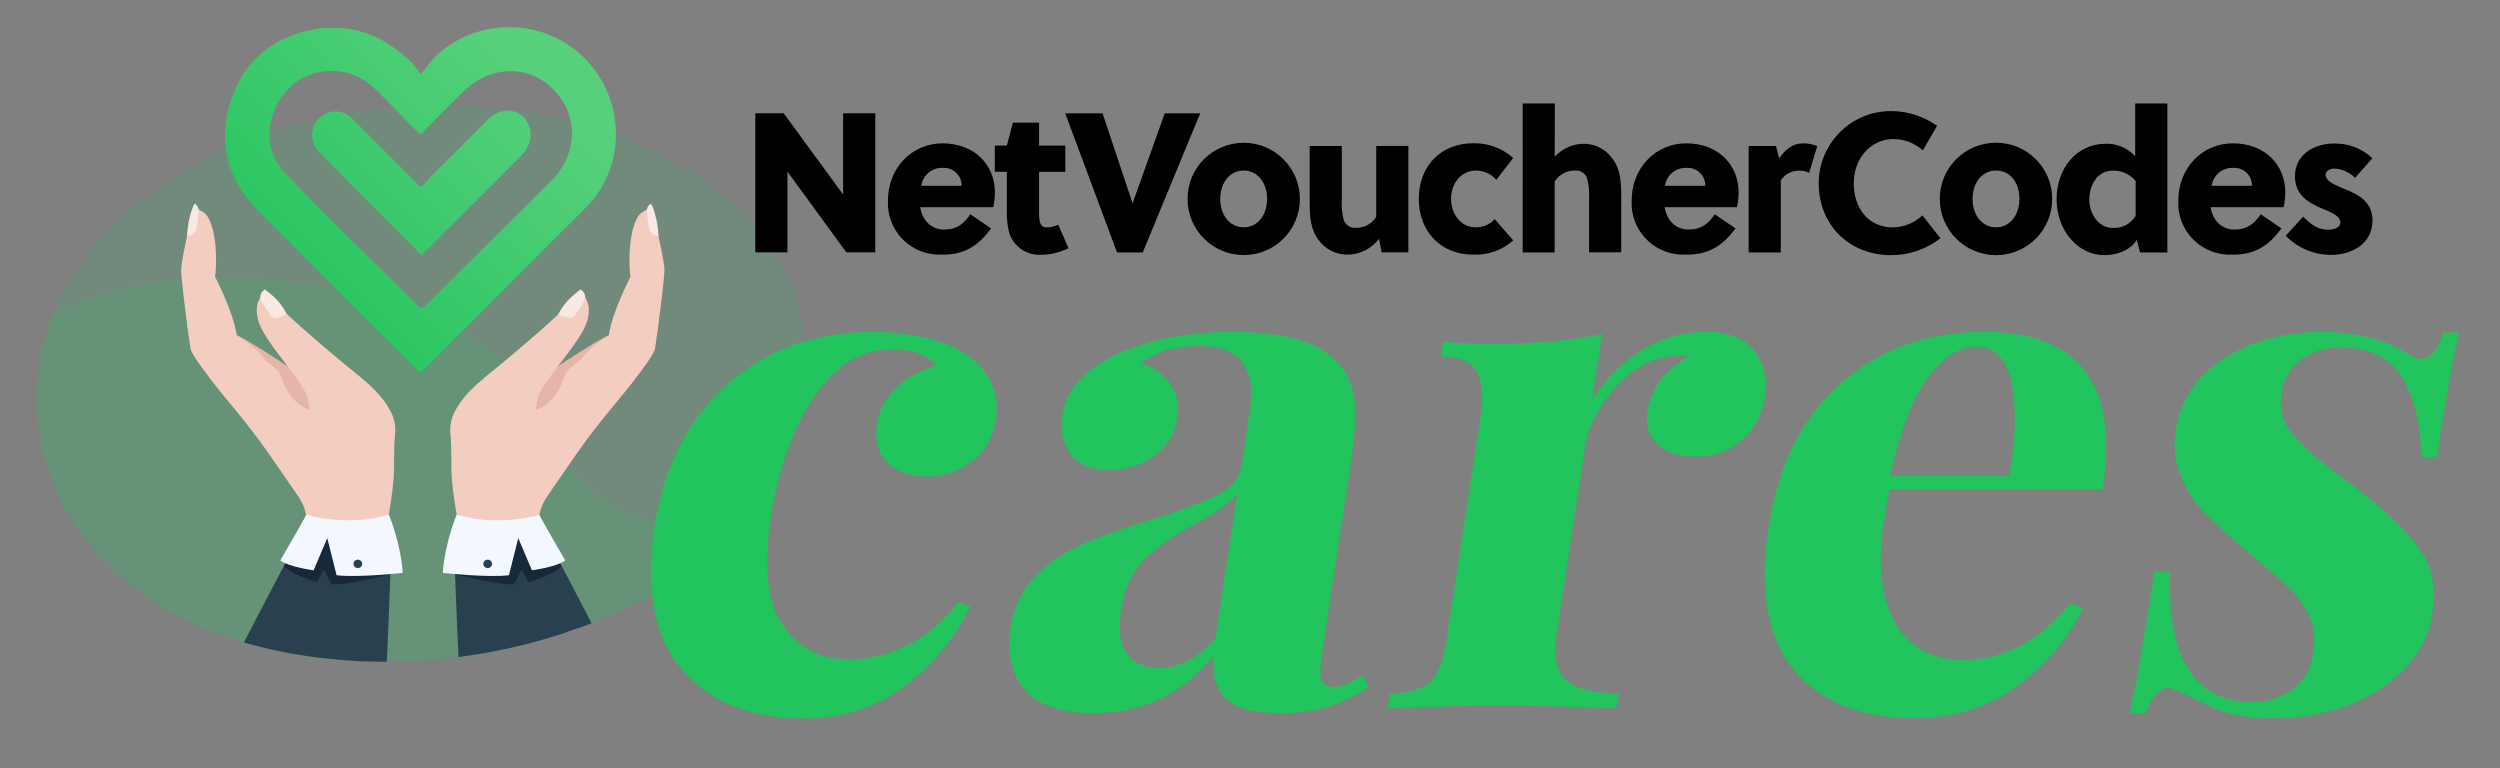 <?xml version="1.0" encoding="UTF-8"?><svg id="Layer_1" xmlns="http://www.w3.org/2000/svg" xmlns:xlink="http://www.w3.org/1999/xlink" viewBox="0 0 278.37 85.55"><rect x="0" y="0" width="278.37" height="85.55" fill="#808080" stroke="none"/><defs><style>.cls-1{fill:none;}.cls-2{clip-path:url(#clippath);}.cls-3{fill:#f3f8ff;}.cls-4{fill:#f4cdc1;}.cls-5{fill:#f9e9e5;}.cls-6{fill:#e6b4a9;}.cls-7{fill:#172939;}.cls-8,.cls-9{fill:#22c45d;}.cls-10{fill:#233862;}.cls-11{fill:#294051;}.cls-12{fill:url(#New_Gradient_Swatch_1);}.cls-9{opacity:.15;}.cls-13{fill:url(#New_Gradient_Swatch_1-2);}</style><clipPath id="clippath"><path class="cls-1" d="m86.35,53.59c-8.33,14.02-30.53,21.88-49.78,19.76-3.13-.34-11.72-1.37-19.32-6.22C2.62,57.8-.51,39.33,11.29,26.31c8.59-9.47,24-14.85,38.63-14.58,3.15.06,15.23.41,25.85,6.67,1.56.92,5,3.1,8.1,6.57,7.28,8.14,7.91,19.47,2.47,28.61Z"/></clipPath><linearGradient id="New_Gradient_Swatch_1" x1="28.47" y1="33.2" x2="56.26" y2="5.4" gradientUnits="userSpaceOnUse"><stop offset="0" stop-color="#22c45d"/><stop offset="1" stop-color="#57d07b"/></linearGradient><linearGradient id="New_Gradient_Swatch_1-2" x1="28.66" y1="33.38" x2="56.45" y2="5.59" xlink:href="#New_Gradient_Swatch_1"/></defs><path class="cls-9" d="m86.35,53.59c-8.33,14.02-30.53,21.88-49.78,19.76-3.13-.34-11.72-1.37-19.32-6.22C2.62,57.8-.51,39.33,11.29,26.31c8.59-9.47,24-14.85,38.63-14.58,3.15.06,15.23.41,25.85,6.67,1.56.92,5,3.1,8.1,6.57,7.28,8.14,7.91,19.47,2.47,28.61Z"/><g class="cls-2"><g><path class="cls-9" d="m12.54,32.46c-11.94,3.38-23.28,12.68-28.19,23.85,8.7,12.53,27.61,19.27,39.42,22.93,8.44,2.61,21.66,4.74,37.19,2.2,16.69-2.64,26.06-9.81,30.46-17.78-1.58-1.51-3.43-2.52-5.44-2.84-14.42-2.26-20.95-3.03-26.44-15.66-5.49-12.63-32.63-16.77-47-12.7Z"/><g><path class="cls-4" d="m20.88,36.44c.25,1.1.74,3.23,2.59,5.79,1.34,1.85,3.88,4.58,6.37,8.16,1.8,2.58,2.84,4.1,3.41,4.94.41.6.69,1.27.83,1.97l-4.31,12.95,10.25.9s3.86-13.49,3.86-19.14c0,0,0,0,0,0,0-.66,0-1.35.02-2.1.07-3.46,1.08-6.19-8.93-6.28-.04,0-.08-.03-.13-.05-.39-.15-.99-.42-1.86-1.13-.15-.12-.3-.25-.47-.39-.98-.86-1.9-1.54-2.78-2.08-4.55-2.81-9.1-4.52-8.87-3.52Z"/><path class="cls-4" d="m20.17,29.88c.15-1.63,1.36-6.74,1.36-6.74,0,0,1.19.27,1.62,1.03,1.27,2.22.86,6.6.79,6.63,0,0,2.07,3.98,2.42,6.53,0,0,0,0,0,0,0,0,5.49,2.98,6.64,5.11.07.13.13.26.17.38.16.48.22,1.14.21,1.87-.04,2.59-1.06,6.09-2.59,5.82-.38-.07-9.2-9.94-9.57-11.67-.09-.41-1.13-8.09-1.05-8.96Z"/><path class="cls-4" d="m34.43,40.95s.26,2.51-2.34.31l-.21,2.89,3.62,1.93,1.23-2.12-2.3-3.01Z"/><path class="cls-5" d="m21.79,25.66c.05-.1.08-.2.1-.31,0,0,.14-.99.24-1.72.07-.48-.26-.87-.44-.94-.12-.05-.83,1.81-.85,3.56.42,0,.78-.25.95-.59Z"/><path class="cls-6" d="m26.36,37.33c1.18.39,8.4,5.29,8.79,5.45.9,1.14,1.05,2.83.61,3.01-.59.26-1.92-.26-2.8-1.07-1.19-1.09-1.53-2.52-1.88-3.32-.16-.36-1.21-.88-1.61-1.41-1.05-1.38-2.97-2.56-3.11-2.67Z"/><g><path class="cls-4" d="m40.16,42.01s-9.39-7.56-10.43-9.48c0,0-1.65.6-.99,3.11.66,2.51,5.28,7.01,5.55,8.79,1.04,6.68,4.83,8.73,4.83,8.73,0,0,10.29-3.68,1.04-11.14Z"/><path class="cls-5" d="m30.33,35.33c-.09-.07-.16-.15-.23-.25,0,0-.56-.85-.96-1.48-.27-.41-.18-.95.2-1.26.09-.08.15-.12.15-.12.46.39,1.63,1.13,2.42,2.72-.43.31-1.27.63-1.59.39Z"/></g><g><path class="cls-11" d="m43.59,60.54s-.05,1.25-.12,3.23c0,.05,0,.1,0,.16-.1,2.7-.26,6.7-.44,10.72-5.95,0-11.84,0-17.44-.02,1.65-3.3,4.46-8.67,6.17-11.9.81-1.54,1.37-2.59,1.44-2.72,0,0,0-.01,0-.01.1-.14.2-.26.32-.37.16-.16.33-.29.52-.4,1.58-.93,4.19-.49,6.29.13.97.28,1.82.6,2.41.84.4.16.68.29.8.34.04.02.05.02.05.02Z"/><path class="cls-7" d="m43.47,63.93s-4.15,1.12-6.54,1.16l-.88-1.65-.77,1.39s-3.03-.92-3.64-1.82l2.11-3.8,9.82.2-.09,4.51Z"/><path class="cls-3" d="m43.3,57.31s1.28,2.97,1.55,6.48c0,0-4.99.55-7.37.26l-1.04-4.13-1.52,3.58s-2.75-.36-3.71-1.1c0,0,1.78-3.05,2.9-5.07,0,0,4.63,1.39,9.19-.03Z"/><path class="cls-11" d="m40.28,63c.12-.23.03-.51-.21-.63-.24-.12-.54-.03-.66.2s-.03.51.21.63c.24.12.54.03.66-.2Z"/></g></g><g><path class="cls-4" d="m73.26,36.44c-.25,1.1-.74,3.23-2.59,5.79-1.34,1.85-3.88,4.58-6.37,8.16-1.8,2.58-2.84,4.1-3.41,4.94-.41.6-.69,1.27-.83,1.97l4.31,12.95-10.25.9s-3.86-13.49-3.86-19.14c0,0,0,0,0,0,0-.66,0-1.35-.02-2.1-.07-3.46-1.08-6.19,8.93-6.28.04,0,.08-.03.13-.05.39-.15.99-.42,1.86-1.13.15-.12.3-.25.47-.39.98-.86,1.9-1.54,2.78-2.08,4.55-2.81,9.1-4.52,8.87-3.52Z"/><path class="cls-4" d="m73.98,29.88c-.15-1.63-1.36-6.74-1.36-6.74,0,0-1.19.27-1.62,1.03-1.27,2.22-.86,6.6-.79,6.63,0,0-2.07,3.98-2.42,6.53,0,0,0,0,0,0,0,0-5.49,2.98-6.64,5.11-.07.13-.13.26-.17.38-.16.48-.22,1.14-.21,1.87.04,2.59,1.06,6.09,2.59,5.82.38-.07,9.2-9.94,9.57-11.67.09-.41,1.13-8.09,1.05-8.96Z"/><path class="cls-4" d="m59.72,40.95s-.26,2.51,2.34.31l.21,2.89-3.62,1.93-1.23-2.12,2.3-3.01Z"/><path class="cls-5" d="m72.36,25.66c-.05-.1-.08-.2-.1-.31,0,0-.14-.99-.24-1.72-.07-.48.26-.87.44-.94.12-.05.83,1.81.85,3.56-.42,0-.78-.25-.95-.59Z"/><path class="cls-6" d="m67.79,37.33c-1.18.39-8.4,5.29-8.79,5.45-.9,1.14-1.05,2.83-.61,3.01.59.26,1.92-.26,2.8-1.07,1.19-1.09,1.53-2.52,1.88-3.32.16-.36,1.21-.88,1.61-1.41,1.05-1.38,2.97-2.56,3.11-2.67Z"/><g><path class="cls-4" d="m53.99,42.01s9.39-7.56,10.43-9.48c0,0,1.65.6.99,3.11-.66,2.51-5.28,7.01-5.55,8.79-1.04,6.68-4.83,8.73-4.83,8.73,0,0-10.29-3.68-1.04-11.14Z"/><path class="cls-5" d="m63.81,35.33c.09-.07.16-.15.23-.25,0,0,.56-.85.96-1.48.27-.41.18-.95-.2-1.26-.09-.08-.15-.12-.15-.12-.46.39-1.7,1.19-2.49,2.78.38.17,1.34.57,1.66.32Z"/></g><g><path class="cls-11" d="m68.57,74.66c-5.55,0-11.45,0-17.46,0-.18-4.03-.34-8.02-.44-10.73,0-.05,0-.11,0-.16-.08-1.98-.12-3.23-.12-3.23,0,0,.02,0,.05-.02.11-.05.39-.17.8-.34.59-.24,1.45-.55,2.41-.84,2.1-.61,4.71-1.05,6.29-.13.19.11.37.24.52.4.12.11.22.24.32.37,0,0,0,0,0,.01.07.13.63,1.18,1.44,2.72,1.71,3.24,4.53,8.63,6.18,11.93Z"/><path class="cls-7" d="m50.68,63.93s4.15,1.12,6.54,1.16l.88-1.65.77,1.39s3.03-.92,3.64-1.82l-2.11-3.8-9.82.2.09,4.51Z"/><path class="cls-3" d="m50.85,57.31s-1.28,2.97-1.55,6.48c0,0,4.99.55,7.37.26l1.04-4.13,1.52,3.58s2.75-.36,3.71-1.1c0,0-1.78-3.05-2.9-5.07,0,0-4.63,1.39-9.19-.03Z"/><path class="cls-11" d="m53.87,63c-.12-.23-.03-.51.21-.63.24-.12.54-.03.66.2s.03.51-.21.63c-.24.12-.54.03-.66-.2Z"/></g></g><rect class="cls-10" x="-13.61" y="74.46" width="125.83" height=".4" rx=".16" ry=".16"/></g></g><g><path class="cls-12" d="m46.83,41.51l18.7-18.7c4.25-4.59,4.03-11.87-.45-16.34-4.48-4.48-11.75-4.59-16.46-.34-.56.56-1.01,1.23-1.79,2.13-.67-.9-1.01-1.46-1.68-1.9-2.8-2.57-6.16-3.69-9.96-3.13-4.7.78-8.06,3.47-9.52,8.06-1.46,4.59-.34,8.73,3.02,12.09,5.82,5.82,12.31,12.43,18.14,18.14Zm-14.66-31.68c2.57-2.57,6.72-2.57,9.4-.11,1.79,1.68,3.36,3.47,5.26,5.26,1.68-1.68,3.25-3.36,4.81-4.81,2.91-2.91,7.28-3.02,9.96-.22,2.8,2.8,2.8,7.05-.11,10.08-4.59,4.59-9.29,9.18-13.88,13.77-.22.22-.45.45-.67.56h-.11c-5.04-5.04-10.19-9.96-15.11-15.11-2.57-2.57-2.13-6.83.45-9.4Z"/><path class="cls-13" d="m46.94,28.42c3.81-3.81,7.5-7.5,11.19-11.19,1.23-1.34,1.23-2.91.22-4.14-1.23-1.12-2.69-1.01-4.03.22-2.24,2.24-4.48,4.48-6.72,6.72-.22.34-.45.56-.78.78-2.57-2.57-5.04-5.04-7.61-7.61-1.12-1.12-2.69-1.01-3.69,0-1.01,1.01-1.01,2.69,0,3.69,3.81,3.92,7.5,7.61,11.42,11.53Z"/></g><g><path d="m84.1,12.61h3.16l6.62,9.05v-9.05h3.58v15.49h-3.22l-6.56-8.99v8.99h-3.58v-15.49"/><path d="m104.88,28.35c-3.17.15-5.86-2.29-6.01-5.45,0-.19,0-.37,0-.56,0-3.58,2.61-6.38,6.08-6.38s5.83,2.31,5.83,5.47c0,.55-.07,1.1-.18,1.64h-8.14c.24,1.46,1.22,2.49,2.67,2.49s2.19-.67,2.92-1.7l2.31,1.58c-1.46,1.94-2.92,2.92-5.47,2.92Zm2.19-7.65c.03-1.08-.82-1.98-1.9-2.01-.05,0-.11,0-.16,0-1.21-.06-2.26.81-2.43,2h4.5Z"/><path d="m115.7,19.19v4.31c-.01.35,0,.69.06,1.03.06.49.3.79.79.79.44,0,.88-.11,1.28-.3l1.15,2.61c-.94.48-1.98.73-3.04.73-1.75.12-3.31-1.08-3.65-2.79-.12-.6-.18-1.21-.18-1.82v-4.62h-1.34v-2.92h1.34l.67-2.55h2.92v2.55h2.92v2.92h-2.92v.06Z"/><path d="m127.24,28.11h-2.86l-5.77-15.49h4.16l3.34,10.02h0l3.58-10.02h3.95l-6.4,15.49Z"/><path d="m144.74,22.15c0,3.46-2.8,6.26-6.26,6.25-3.45,0-6.25-2.8-6.25-6.25,0-3.46,2.8-6.26,6.26-6.25,3.45,0,6.25,2.8,6.25,6.25Zm-6.26-3.16c-1.58,0-2.61,1.4-2.61,3.16s1.03,3.16,2.61,3.16,2.61-1.4,2.61-3.16-1.03-3.16-2.61-3.16Z"/><path d="m153.85,28.11l-.3-1.52c-.86,1.14-2.22,1.8-3.65,1.76-1.2-.03-2.32-.61-3.04-1.58-.97-1.22-1.03-2.73-1.03-4.37v-6.14h3.58v6.01c-.05.78.03,1.56.24,2.31.24.54.81.86,1.4.79.89-.01,1.71-.47,2.19-1.22v-7.9h3.58v11.85h-2.98Z"/><path d="m168.49,26.77c-1.23,1.1-2.85,1.67-4.5,1.58-3.52,0-6.01-2.55-6.01-6.2s2.43-6.2,6.08-6.2c1.63-.03,3.22.55,4.43,1.64l-1.88,2.43c-.57-.65-1.39-1.02-2.25-1.03-1.7,0-2.79,1.46-2.79,3.16s1.15,3.16,2.67,3.16c.83.04,1.63-.29,2.19-.91l2.07,2.37Z"/><path d="m173.11,17.47c.85-.95,2.07-1.48,3.34-1.46,1.2.03,2.32.61,3.04,1.58.97,1.22,1.03,2.73,1.03,4.37v6.14h-3.58v-6.01c.05-.78-.03-1.56-.24-2.31-.24-.54-.81-.86-1.4-.79-.89.01-1.71.47-2.19,1.22v7.9h-3.56V11.52h3.58l-.02,5.95Z"/><path d="m187.69,28.35c-3.17.15-5.86-2.29-6.01-5.45,0-.19,0-.37,0-.56,0-3.58,2.61-6.38,6.08-6.38s5.83,2.31,5.83,5.47c0,.55-.07,1.1-.18,1.64h-8.06c.24,1.46,1.22,2.49,2.67,2.49s2.19-.67,2.92-1.7l2.31,1.58c-1.48,1.94-2.94,2.92-5.55,2.92Zm2.19-7.65c.03-1.08-.82-1.98-1.9-2.01-.05,0-.11,0-.16,0-1.21-.06-2.26.81-2.43,2h4.5Z"/><path d="m198.1,17.66c.67-1.03,1.52-1.7,2.67-1.7.54,0,1.08.1,1.58.3l-.91,2.98c-.36-.18-.76-.26-1.15-.24-.81,0-1.57.41-2,1.09v8.02h-3.58v-11.85h3.04l.36,1.4Z"/><path d="m214.12,16.76c-.9-.82-2.07-1.27-3.28-1.28-2.55,0-4.43,2.19-4.43,4.92s1.58,4.92,4.37,4.92c1.22-.02,2.39-.5,3.28-1.34l2,2.55c-1.56,1.22-3.49,1.88-5.47,1.88-4.68,0-8.08-3.34-8.08-8.02.02-4.45,3.63-8.04,8.08-8.02.04,0,.08,0,.12,0,1.79.03,3.52.6,4.98,1.64l-1.58,2.73Z"/><path d="m228.51,22.15c0,3.46-2.8,6.26-6.26,6.26s-6.26-2.8-6.26-6.26,2.8-6.26,6.26-6.26,6.26,2.8,6.26,6.26Zm-6.26-3.16c-1.58,0-2.61,1.4-2.61,3.16s1.03,3.16,2.61,3.16,2.61-1.4,2.61-3.16-.97-3.16-2.61-3.16Z"/><path d="m241.33,28.11h-3.04l-.36-1.4c-.79,1.28-2.43,1.7-3.58,1.7-3.04,0-5.35-2.79-5.35-6.26s2.31-6.14,5.41-6.14c1.27-.06,2.49.46,3.34,1.4v-5.89h3.58v16.59Zm-6.08-9.11c-1.76,0-2.61,1.7-2.61,3.22s.97,3.16,2.61,3.16c1.03.06,2.01-.46,2.55-1.34v-3.89c-.63-.76-1.57-1.18-2.55-1.15Z"/><path d="m248.56,28.35c-3.17.15-5.86-2.29-6.01-5.45,0-.19,0-.37,0-.56,0-3.58,2.61-6.38,6.08-6.38s5.83,2.31,5.83,5.47c0,.55-.07,1.1-.18,1.64h-8.14c.24,1.46,1.22,2.49,2.67,2.49s2.19-.67,2.92-1.7l2.31,1.58c-1.46,1.94-2.92,2.92-5.47,2.92Zm2.19-7.65c.03-1.08-.82-1.98-1.9-2.01-.05,0-.11,0-.16,0-1.21-.06-2.26.81-2.43,2h4.5Z"/><path d="m262.23,19.8c-.62-.62-1.44-.98-2.31-1.03-.43,0-.97.24-.97.67,0,.67.79,1.03,1.76,1.46,1.52.61,3.46,1.34,3.46,3.65,0,2.61-2.31,3.83-4.62,3.83-1.9,0-3.72-.77-5.04-2.13l1.94-2.13c.91.91,1.64,1.46,2.86,1.46.49,0,1.28-.24,1.28-.79,0-.79-1.03-1.15-2.19-1.64-1.4-.61-2.86-1.46-2.86-3.52,0-2.43,2.13-3.65,4.37-3.65,1.58-.03,3.1.56,4.25,1.64l-1.94,2.19Z"/></g><g><path class="cls-8" d="m102.99,37.57c1.79.42,3.25,1,4.38,1.74,1.34.84,2.31,1.91,2.94,3.2.62,1.29.81,2.7.58,4.22-.28,1.84-1.13,3.36-2.55,4.54-1.42,1.18-3.11,1.78-5.08,1.78s-3.47-.53-4.49-1.58c-1.02-1.05-1.4-2.47-1.13-4.26.24-1.58.98-2.95,2.23-4.1,1.25-1.16,2.69-1.95,4.33-2.37-.36-.58-.98-1.04-1.86-1.38-.88-.34-1.85-.51-2.92-.51-3.38,0-6.27,1.72-8.68,5.17-2.41,3.45-4.04,7.96-4.89,13.54-.86,5.63-.4,9.68,1.36,12.16,1.76,2.47,4.25,3.71,7.46,3.71,1.91,0,3.92-.47,6-1.42,2.09-.95,4.1-2.6,6.03-4.97l1.36.47c-1.65,3.42-4.06,6.35-7.25,8.8-3.19,2.45-7.01,3.67-11.46,3.67-5.8,0-10.26-1.79-13.38-5.37-3.12-3.58-4.14-8.89-3.07-15.95.7-4.63,2.2-8.58,4.5-11.84,2.3-3.26,5.15-5.72,8.56-7.38,3.41-1.66,7.14-2.49,11.19-2.49,2.08,0,4.02.21,5.82.63Z"/><path class="cls-8" d="m114.13,76.81c-1.51-1.74-2.05-4.03-1.62-6.87.36-2.37,1.32-4.33,2.88-5.88,1.56-1.55,3.35-2.75,5.36-3.59,2.01-.84,4.56-1.74,7.63-2.68,3.25-1,5.65-1.91,7.21-2.72,1.56-.81,2.45-1.93,2.66-3.36l.94-6.16c.34-2.21.05-3.93-.86-5.17-.91-1.24-2.52-1.86-4.83-1.86-2.7,0-4.85.63-6.45,1.9,1.5.53,2.6,1.32,3.31,2.37.71,1.05.96,2.29.74,3.71-.27,1.79-1.13,3.21-2.59,4.26-1.46,1.05-3.11,1.58-4.97,1.58-1.97,0-3.4-.58-4.3-1.74-.89-1.16-1.21-2.61-.95-4.34.22-1.47.79-2.72,1.71-3.75.92-1.03,2.23-1.99,3.94-2.88,1.65-.84,3.62-1.5,5.92-1.97,2.3-.47,4.77-.71,7.41-.71s5.11.26,7.06.79c1.95.53,3.5,1.42,4.66,2.68,1.06,1.16,1.68,2.58,1.84,4.26.17,1.68.03,3.97-.41,6.87l-3.26,21.47c-.19,1.26-.2,2.16-.03,2.68.17.53.63.79,1.36.79.84,0,1.93-.45,3.25-1.34l.64,1.34c-2.83,1.95-6.08,2.92-9.74,2.92-3.1,0-5.18-.58-6.24-1.74-1.06-1.16-1.48-2.71-1.24-4.66-3.46,4.26-7.93,6.39-13.39,6.39-3.6,0-6.16-.87-7.67-2.61Zm21.18-5.68l2.46-16.18c-.84,1.05-2.45,2.21-4.84,3.47-2.4,1.32-4.26,2.63-5.58,3.95-1.33,1.32-2.18,3.21-2.55,5.68-.33,2.16-.09,3.75.71,4.78.8,1.03,1.99,1.54,3.57,1.54,2.2,0,4.27-1.08,6.24-3.24Z"/><path class="cls-8" d="m195.34,39.07c1.08,1.42,1.47,3.13,1.16,5.13-.3,1.95-1.14,3.54-2.54,4.78-1.4,1.24-3.08,1.86-5.05,1.86s-3.37-.46-4.35-1.38c-.99-.92-1.36-2.14-1.13-3.67.38-2.53,1.93-4.58,4.65-6.16-.22-.05-.55-.08-1-.08-.56,0-1.02.05-1.38.16-2.19.32-4.19,1.53-6,3.63-1.81,2.11-2.89,4.26-3.22,6.47l-3.18,20.92c-.37,2.42.01,4.11,1.13,5.05,1.12.95,3.06,1.42,5.82,1.42l-.25,1.66c-.79,0-1.43-.03-1.93-.08-5.72-.16-9.54-.24-11.45-.24-1.52,0-5,.08-10.42.24-.46.05-1.03.08-1.7.08l.25-1.66c2.03,0,3.5-.41,4.41-1.22.91-.82,1.53-2.3,1.86-4.46l3.78-24.87c.37-2.42.24-4.18-.38-5.29-.62-1.11-1.94-1.66-3.97-1.66l.25-1.66c1.78.16,3.51.24,5.2.24,5.01,0,9.18-.37,12.5-1.11l-1.12,7.34c1.41-2.26,3.24-4.09,5.48-5.49,2.24-1.39,4.63-2.09,7.16-2.09s4.34.71,5.42,2.13Z"/><path class="cls-8" d="m230.52,67.18l1.45.47c-1.65,3.42-4.1,6.33-7.37,8.72-3.27,2.39-7.06,3.59-11.4,3.59-5.97,0-10.44-1.78-13.42-5.33-2.98-3.55-3.94-8.8-2.89-15.75,1.08-7.1,3.79-12.54,8.14-16.3,4.34-3.76,9.64-5.64,15.89-5.64,10.59,0,14.99,5.84,13.22,17.53h-23.74c-.18.79-.39,2.03-.65,3.71-.53,3.47-.45,6.37.24,8.68.69,2.32,1.79,4,3.29,5.05,1.5,1.05,3.21,1.58,5.12,1.58,4.62,0,8.65-2.1,12.11-6.31Zm-15.92-25.07c-1.68,2.34-3.06,5.96-4.14,10.86h13.26c.74-4.16.83-7.59.26-10.3-.57-2.71-1.85-4.07-3.82-4.07s-3.88,1.17-5.56,3.51Z"/><path class="cls-8" d="m264.23,37.69c1.73.5,3.02,1.07,3.88,1.7.51.37.99.55,1.44.55.51,0,.98-.25,1.42-.75.44-.5.79-1.22,1.05-2.17h1.77c-.63,2.68-1.45,7.32-2.45,13.89h-1.77c.02-3.47-.65-6.38-2.01-8.72-1.36-2.34-3.68-3.51-6.94-3.51-1.69,0-3.15.45-4.38,1.34s-1.97,2.13-2.21,3.71c-.27,1.79.14,3.33,1.24,4.62,1.1,1.29,2.89,2.86,5.37,4.7l2.2,1.66c3.07,2.42,5.27,4.58,6.62,6.47,1.34,1.9,1.8,4.26,1.37,7.11-.35,2.32-1.38,4.37-3.09,6.16-1.71,1.79-3.85,3.16-6.41,4.11s-5.31,1.42-8.24,1.42c-3.1,0-5.66-.55-7.69-1.66-1.67-.84-2.89-1.39-3.63-1.66-.54-.16-1.06.01-1.56.51-.5.5-.94,1.25-1.31,2.25h-1.77c.68-3,1.59-8.26,2.74-15.79h1.77c-.35,9.69,2.72,14.53,9.2,14.53,1.63,0,3.1-.46,4.39-1.38,1.29-.92,2.08-2.33,2.37-4.22.22-1.47.07-2.79-.46-3.95-.53-1.16-1.26-2.18-2.19-3.08-.93-.89-2.35-2.13-4.25-3.71-2.25-1.89-3.94-3.42-5.09-4.58-1.15-1.16-2.07-2.53-2.75-4.11-.69-1.58-.89-3.34-.59-5.29.51-3.37,2.32-6.03,5.43-7.97,3.11-1.95,6.69-2.92,10.75-2.92,2.14,0,4.07.25,5.8.75Z"/></g></svg>